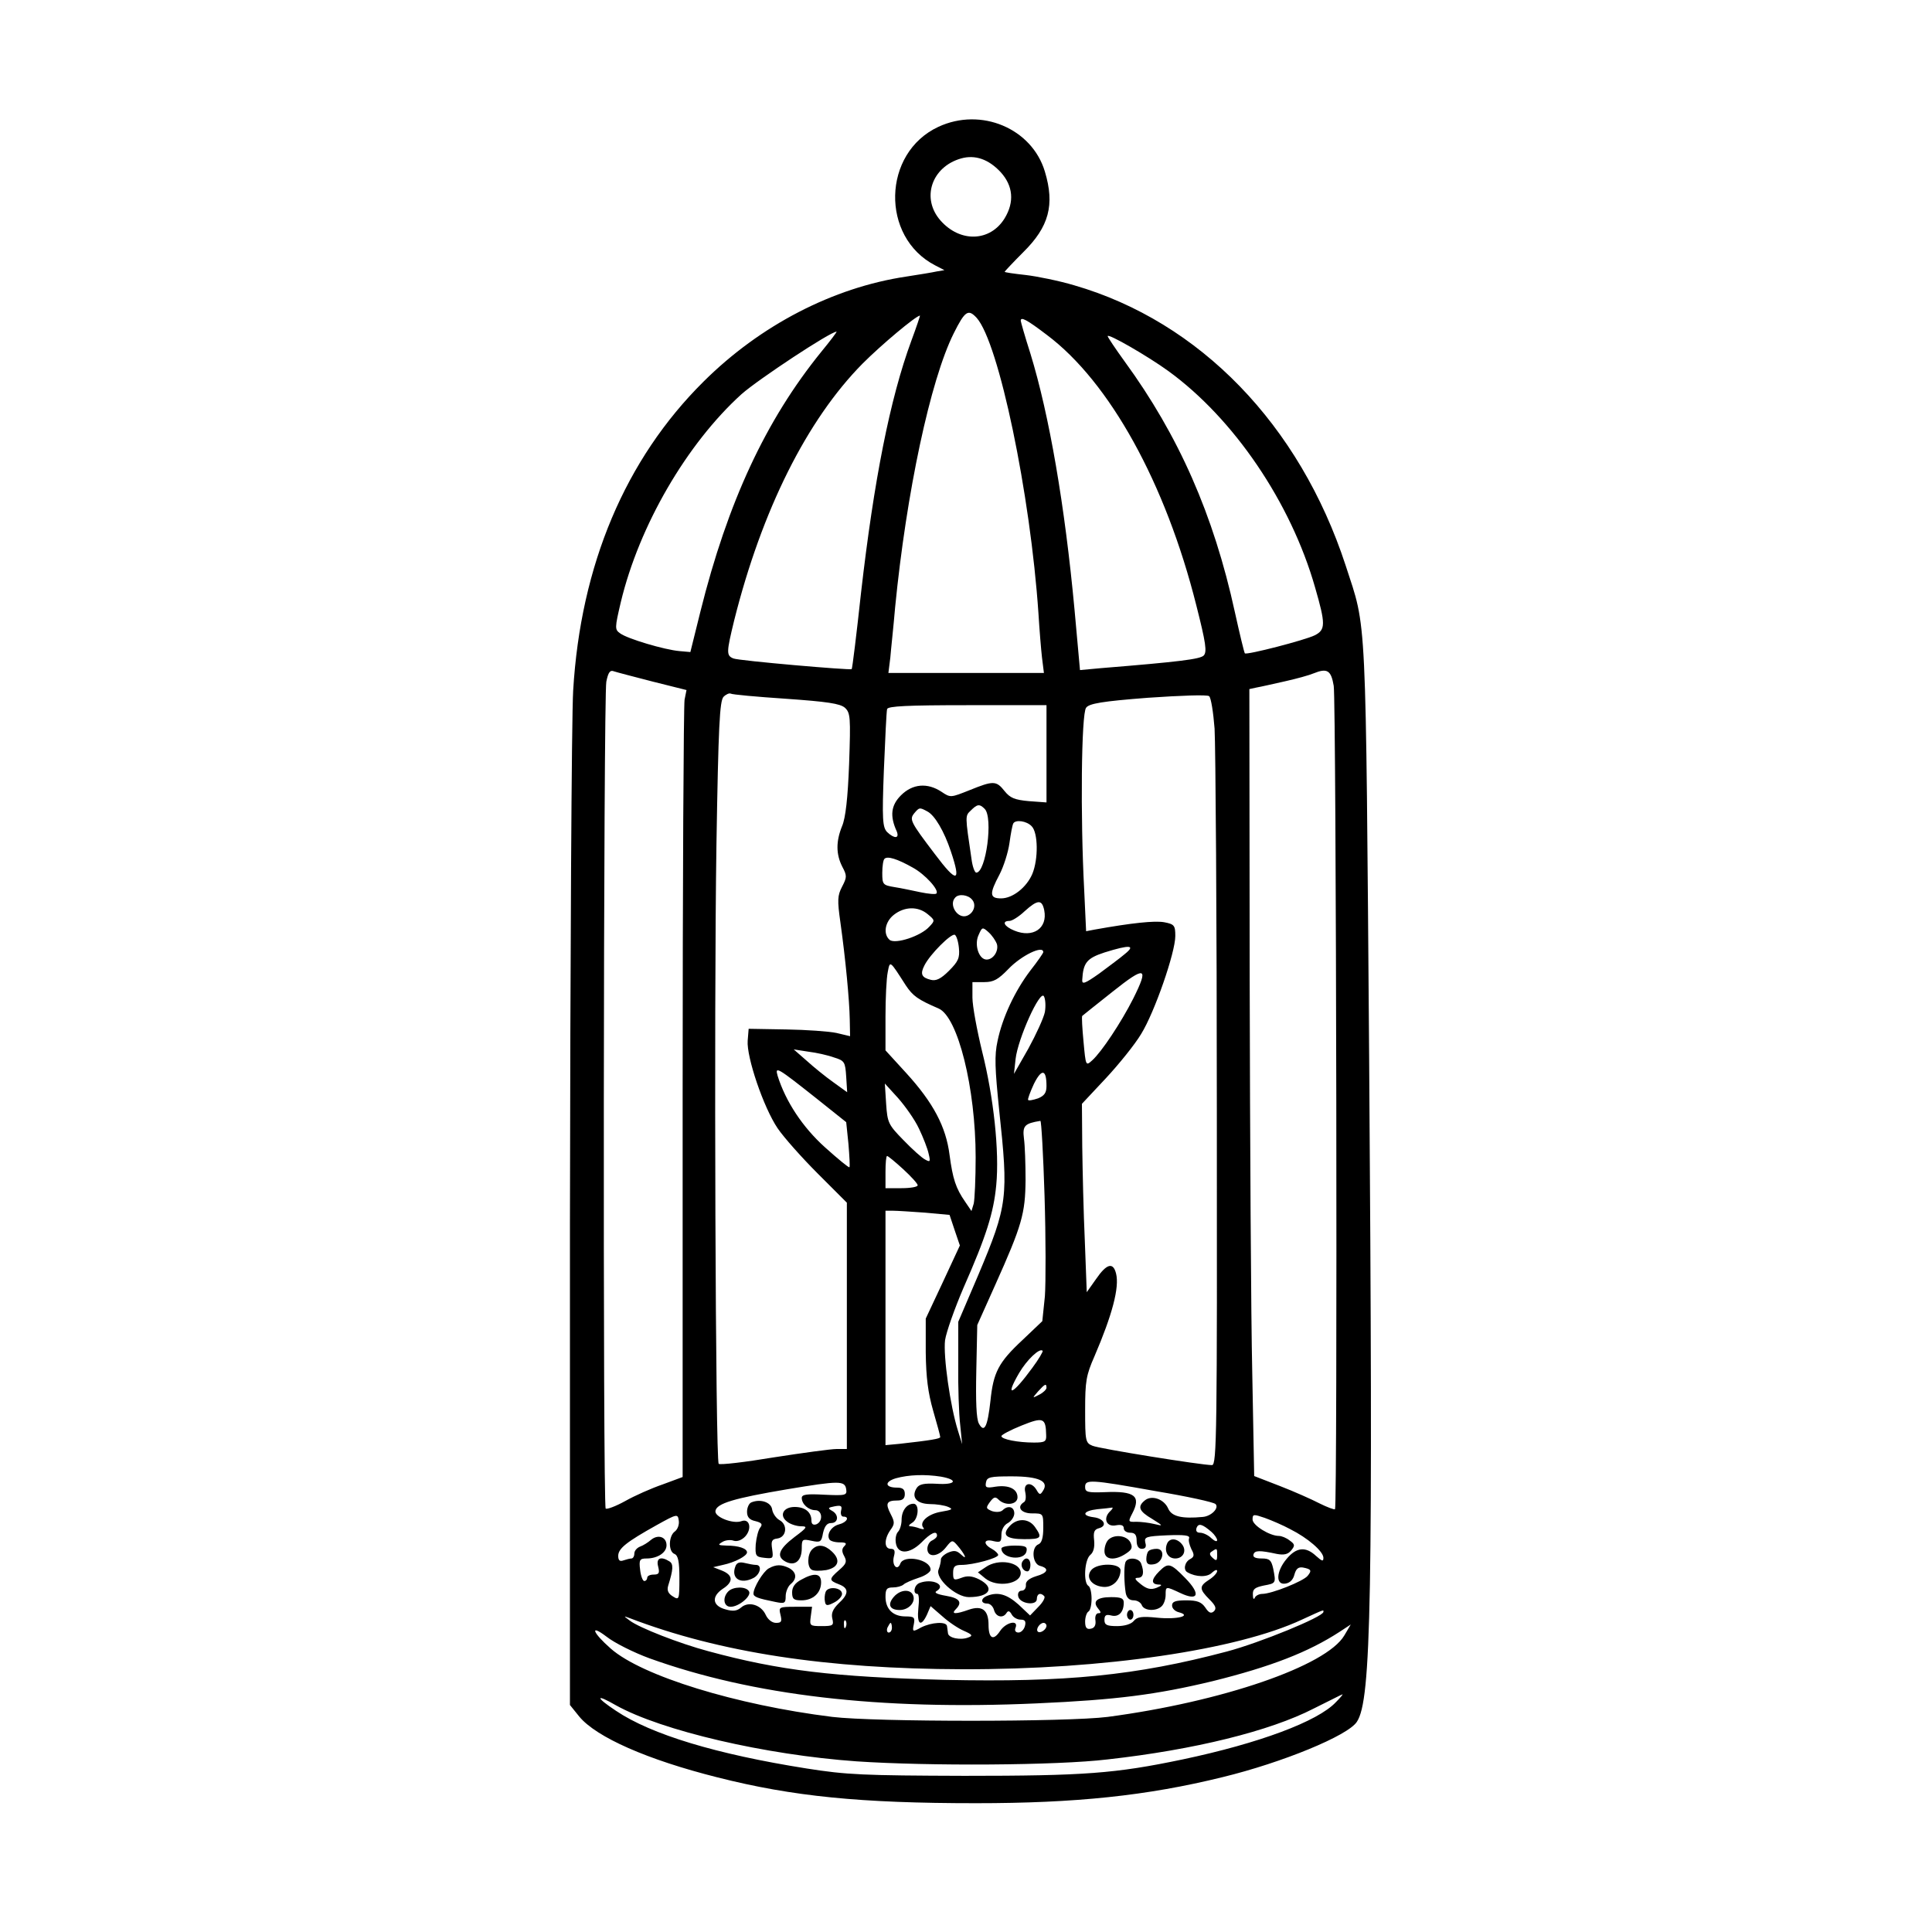 <?xml version="1.0" encoding="UTF-8" standalone="yes"?>
<svg version="1.0" xmlns="http://www.w3.org/2000/svg" width="450pt" height="450pt" viewBox="0 0 600 600" preserveAspectRatio="xMidYMid meet">
  <g transform="translate(0,600) scale(0.1,-0.1)" fill="#000000" stroke="none">
    <path d="M2914 5606 c-174 -81 -180 -342 -10 -430 l29 -15 -24 -4 c-13 -3 -56
-10 -95 -16 -227 -34 -453 -151 -629 -326 -243 -241 -382 -570 -405 -960 -5
-88 -9 -833 -10 -1655 l0 -1495 29 -36 c53 -64 211 -134 430 -189 233 -59 443
-80 802 -80 309 0 531 23 766 81 185 45 390 129 417 172 45 68 50 381 38 2062
-11 1416 -7 1325 -73 1529 -143 437 -453 757 -843 870 -47 14 -116 28 -151 32
-36 4 -65 8 -65 10 0 1 26 29 58 61 80 79 98 147 67 250 -40 134 -198 201
-331 139z m194 -141 c38 -42 43 -92 12 -143 -45 -73 -138 -76 -199 -7 -61 69
-28 167 64 193 43 12 85 -2 123 -43z m-75 -452 c69 -77 167 -548 192 -918 3
-49 8 -111 11 -137 l6 -48 -241 0 -242 0 6 48 c2 26 10 97 15 157 35 355 109
704 182 850 35 70 45 76 71 48z m-203 -72 c-66 -179 -116 -433 -156 -782 -14
-129 -27 -235 -29 -237 -4 -4 -350 26 -367 33 -23 9 -22 19 2 118 86 343 226
623 399 798 59 59 164 147 178 149 1 0 -11 -36 -27 -79z m421 19 c195 -146
369 -461 464 -839 30 -118 34 -146 23 -157 -12 -11 -72 -19 -319 -39 l-65 -6
-17 188 c-30 322 -78 603 -137 795 -17 53 -30 99 -30 102 0 13 18 4 81 -44z
m-700 -52 c-173 -213 -291 -467 -376 -808 l-31 -125 -34 3 c-46 4 -161 38
-184 55 -17 12 -17 16 2 97 57 238 205 492 375 646 52 46 276 194 295 194 2 0
-19 -28 -47 -62z m1077 -60 c204 -148 381 -409 456 -672 33 -114 33 -132 -1
-149 -30 -15 -212 -62 -217 -56 -2 2 -16 60 -31 128 -66 303 -175 549 -342
778 -29 40 -53 76 -53 79 0 10 126 -63 188 -108z m-1600 -965 l104 -26 -6 -30
c-3 -16 -6 -566 -6 -1222 l0 -1192 -62 -23 c-35 -12 -87 -35 -117 -52 -29 -16
-56 -26 -60 -23 -9 10 -7 2523 2 2568 6 30 12 37 24 32 9 -3 63 -17 121 -32z
m2114 -13 c8 -49 12 -2549 4 -2557 -2 -2 -24 6 -48 18 -23 12 -79 37 -123 54
l-80 31 -6 320 c-4 175 -7 725 -8 1221 l-1 903 23 5 c12 2 51 11 87 19 36 8
76 19 90 25 42 17 54 9 62 -39z m-1702 -40 c129 -9 169 -15 184 -28 17 -16 18
-29 13 -174 -4 -106 -11 -169 -22 -194 -19 -47 -19 -87 1 -126 15 -28 14 -33
-1 -62 -14 -27 -15 -41 -5 -111 16 -114 28 -242 29 -301 l1 -52 -42 10 c-23 5
-94 10 -157 11 l-116 2 -3 -37 c-4 -50 49 -207 93 -272 19 -28 75 -91 125
-141 l90 -90 0 -382 0 -383 -32 0 c-17 0 -105 -12 -195 -26 -90 -15 -167 -24
-171 -20 -10 11 -15 1402 -7 1924 6 368 10 445 22 458 8 8 18 12 22 10 4 -3
81 -10 171 -16z m1332 -93 c3 -51 7 -586 7 -1189 1 -997 0 -1098 -15 -1098
-33 0 -350 51 -371 60 -22 9 -23 15 -23 111 0 89 3 108 29 167 55 128 78 214
67 257 -9 36 -29 31 -62 -17 l-29 -41 -6 159 c-4 87 -7 219 -8 293 l-1 133 74
79 c41 44 91 106 110 138 42 68 106 253 106 304 0 33 -3 37 -35 43 -30 5 -99
-2 -216 -23 l-26 -5 -6 129 c-12 225 -9 547 6 565 9 13 49 20 192 31 102 7
184 10 190 5 6 -5 13 -50 17 -101z m-522 -78 l0 -151 -55 4 c-44 4 -58 10 -75
31 -26 33 -35 33 -109 3 -58 -23 -59 -24 -87 -5 -44 29 -90 25 -126 -11 -31
-31 -35 -64 -13 -112 9 -23 -8 -23 -30 -2 -14 15 -16 38 -10 193 4 97 8 182
10 189 3 9 62 12 250 12 l245 0 0 -151z m-192 -171 c27 -27 4 -198 -26 -198
-5 0 -12 19 -15 43 -20 135 -20 133 -2 150 20 20 27 21 43 5z m-178 -8 c23
-12 52 -61 73 -124 33 -98 19 -100 -50 -8 -76 100 -79 107 -64 126 16 19 17
19 41 6z m324 -46 c20 -20 21 -102 2 -148 -18 -42 -61 -76 -97 -76 -36 0 -37
14 -5 74 13 25 27 69 31 98 4 29 9 56 12 61 7 12 41 8 57 -9z m-370 -128 c39
-21 84 -71 74 -81 -3 -3 -25 -1 -49 4 -24 5 -61 13 -81 16 -36 6 -38 8 -38 44
0 21 3 41 7 44 9 9 39 0 87 -27z m185 -100 c14 -16 5 -42 -16 -50 -29 -11 -58
35 -36 57 11 12 40 8 52 -7z m224 -33 c11 -56 -35 -87 -93 -63 -32 13 -40 30
-15 30 8 0 29 13 47 30 41 37 54 37 61 3z m-362 -12 c23 -19 23 -20 5 -39 -26
-29 -105 -55 -123 -41 -21 18 -15 56 13 78 33 26 75 27 105 2z m215 -93 c6
-21 -11 -48 -32 -48 -24 0 -39 46 -25 76 11 25 12 26 31 9 11 -10 22 -26 26
-37z m-118 -12 c3 -31 -2 -42 -31 -71 -25 -25 -40 -32 -56 -28 -29 7 -34 18
-20 45 17 34 82 99 94 95 5 -2 11 -20 13 -41z m515 -19 c-15 -13 -52 -40 -80
-61 -44 -31 -53 -34 -52 -19 3 53 14 67 69 85 80 25 98 23 63 -5z m-253 6 c0
-3 -18 -29 -40 -57 -48 -63 -87 -146 -102 -219 -10 -45 -8 -86 5 -214 29 -271
27 -295 -65 -513 l-62 -145 0 -130 c-1 -71 2 -157 6 -190 l6 -60 -13 42 c-24
76 -46 232 -40 281 4 26 30 99 57 162 71 161 94 234 102 320 10 104 -8 272
-44 415 -16 66 -30 141 -30 167 l0 48 37 0 c29 0 43 8 75 41 39 41 108 75 108
52z m-427 -103 c22 -33 37 -44 102 -72 60 -26 115 -248 115 -462 0 -66 -3
-131 -6 -144 l-7 -23 -19 28 c-30 43 -39 72 -49 146 -11 88 -51 163 -135 255
l-64 70 0 105 c0 57 3 119 7 138 7 37 6 37 56 -41z m706 -42 c-37 -73 -98
-165 -127 -191 -20 -18 -20 -18 -27 58 -4 42 -6 78 -4 80 2 2 45 36 94 75 103
82 114 78 64 -22z m-274 -41 c-4 -19 -27 -69 -51 -113 l-45 -79 5 46 c7 63 76
216 88 195 5 -9 6 -31 3 -49z m-655 -141 c33 -10 35 -14 38 -60 l3 -48 -43 31
c-24 17 -61 47 -83 67 l-40 35 45 -7 c25 -3 61 -11 80 -18z m-56 -126 l94 -75
7 -68 c3 -38 5 -70 3 -72 -2 -2 -36 26 -76 62 -69 62 -122 142 -147 222 -9 31
-1 26 119 -69z m716 37 c0 -21 -7 -30 -26 -38 -15 -5 -29 -8 -31 -5 -2 2 6 24
18 50 24 48 39 46 39 -7z m-396 -132 c13 -27 27 -63 30 -78 6 -25 5 -27 -11
-18 -10 5 -40 32 -67 60 -47 48 -50 54 -54 113 l-4 63 41 -45 c22 -25 52 -67
65 -95z m390 -210 c4 -129 4 -269 1 -311 l-8 -77 -62 -59 c-74 -69 -90 -100
-99 -188 -9 -81 -19 -102 -36 -71 -8 15 -10 69 -8 164 l3 142 56 125 c83 185
93 221 94 325 0 50 -2 108 -5 129 -5 40 2 47 51 55 3 1 9 -105 13 -234z m-439
84 c25 -23 45 -45 45 -50 0 -5 -22 -9 -50 -9 l-50 0 0 50 c0 28 2 50 5 50 3 0
26 -19 50 -41z m68 -135 l76 -7 16 -48 16 -47 -53 -114 -53 -113 0 -105 c1
-78 7 -125 23 -181 12 -41 22 -78 22 -82 0 -5 -28 -10 -127 -21 l-43 -4 0 364
0 364 23 0 c13 0 58 -3 100 -6z m333 -482 c-62 -85 -87 -95 -41 -16 24 41 64
79 73 69 2 -2 -12 -26 -32 -53z m44 -62 c0 -5 -10 -15 -22 -21 -23 -12 -23
-12 -4 10 21 23 26 26 26 11z m-1 -147 c1 -20 -4 -23 -38 -23 -49 0 -101 10
-101 20 0 4 28 19 63 33 67 27 75 24 76 -30z m-326 -129 c55 -10 45 -26 -14
-22 -39 2 -54 -1 -62 -13 -18 -28 -1 -49 40 -50 21 0 47 -4 58 -9 16 -7 12 -9
-23 -15 -41 -7 -69 -33 -54 -50 4 -5 -1 -5 -11 -2 -10 4 -24 7 -30 7 -7 0 -4
5 6 11 20 12 23 59 4 59 -21 0 -37 -22 -37 -50 0 -14 -5 -31 -11 -37 -6 -6 -9
-21 -7 -34 5 -37 42 -36 79 0 30 31 49 39 49 22 0 -5 -7 -11 -15 -15 -8 -3
-15 -15 -15 -26 0 -28 34 -26 58 5 18 23 20 23 34 7 25 -29 34 -50 13 -30 -14
13 -22 14 -41 6 -13 -6 -23 -16 -22 -22 0 -6 -3 -20 -7 -30 -12 -27 53 -86 94
-86 65 0 82 29 32 55 -22 11 -37 12 -55 5 -24 -9 -26 -7 -26 15 0 20 5 25 26
25 36 0 114 21 114 31 0 4 -9 13 -20 19 -28 15 -25 32 5 24 22 -5 25 -3 25 20
0 15 8 30 20 36 11 6 20 20 20 30 0 21 -20 26 -36 10 -6 -6 -20 -7 -33 -3 -19
8 -20 10 -7 28 12 16 17 18 27 8 21 -21 59 -16 59 7 0 26 -27 39 -68 33 -29
-5 -33 -3 -30 13 3 17 13 19 80 19 84 0 117 -15 97 -45 -8 -13 -11 -13 -20 3
-16 27 -42 22 -35 -7 3 -14 2 -28 -4 -31 -24 -15 -9 -35 25 -35 35 0 35 0 35
-45 0 -31 -5 -47 -15 -51 -23 -9 -19 -61 5 -67 30 -8 24 -22 -12 -32 -22 -7
-33 -16 -32 -27 1 -10 -5 -18 -13 -18 -8 0 -13 -7 -11 -17 4 -24 58 -31 58 -9
0 17 12 21 23 9 4 -4 -4 -19 -18 -33 l-26 -27 -36 34 c-36 32 -64 40 -97 27
-21 -8 -21 -24 0 -24 9 0 18 -9 21 -20 6 -22 28 -27 39 -9 5 8 10 6 16 -5 5
-9 17 -16 28 -16 13 0 17 -5 13 -20 -3 -11 -12 -20 -20 -20 -9 0 -13 6 -9 15
10 26 -30 17 -48 -10 -21 -32 -36 -24 -36 19 0 46 -20 61 -61 47 -42 -15 -56
-14 -41 1 22 22 12 35 -30 42 -29 5 -38 10 -29 15 31 19 -14 40 -53 25 -17 -6
-22 -34 -7 -34 5 0 6 -20 3 -45 -5 -50 8 -60 27 -19 l11 26 37 -32 c20 -18 50
-38 67 -45 25 -11 28 -15 14 -20 -24 -10 -63 -2 -64 13 -1 6 -2 17 -3 22 -2
15 -48 12 -80 -4 -27 -15 -28 -14 -23 10 4 21 1 24 -26 24 -39 0 -62 23 -62
61 0 24 4 29 23 29 13 0 27 4 33 9 5 5 26 14 47 21 20 6 37 18 37 25 0 32 -83
48 -94 19 -9 -24 -27 -6 -20 22 5 18 2 24 -10 24 -20 0 -21 29 -1 58 14 19 14
25 1 50 -17 33 -13 42 21 42 16 0 23 6 23 20 0 15 -7 20 -24 20 -38 0 -40 18
-4 29 40 11 90 13 141 5z m-295 -39 c3 -19 -2 -20 -68 -17 -54 3 -70 1 -70
-10 0 -19 21 -38 42 -38 22 0 25 -35 3 -44 -10 -3 -15 1 -15 12 0 26 -20 42
-52 42 -36 0 -49 -27 -23 -46 10 -8 30 -14 43 -14 21 0 19 -4 -20 -33 -50 -38
-58 -61 -28 -77 29 -15 50 3 50 42 0 28 2 29 30 23 28 -6 31 -4 36 24 5 21 12
31 25 31 23 0 25 26 3 38 -14 8 -13 10 8 14 21 4 24 1 20 -14 -2 -10 1 -18 7
-18 21 0 11 -18 -13 -24 -24 -6 -40 -31 -30 -47 3 -5 17 -9 32 -9 20 0 23 -3
14 -12 -8 -8 -8 -17 0 -31 9 -17 6 -24 -16 -43 -32 -28 -32 -32 -1 -44 32 -12
32 -30 -1 -60 -18 -18 -23 -31 -19 -47 5 -21 2 -23 -33 -23 -37 0 -38 1 -34
30 l4 30 -52 0 c-51 0 -52 -1 -46 -25 5 -21 3 -25 -14 -25 -12 0 -25 10 -32
25 -14 31 -53 43 -76 23 -13 -11 -25 -13 -49 -6 -41 11 -44 40 -8 64 33 21 32
42 -2 56 l-28 11 30 7 c38 8 75 28 75 39 0 12 -26 21 -63 21 -27 1 -29 2 -14
11 9 6 26 8 36 4 11 -3 25 2 36 14 21 24 13 56 -12 47 -26 -10 -85 13 -81 32
4 23 57 39 223 67 162 27 179 27 183 0z m962 -6 c96 -16 179 -34 185 -40 12
-12 -13 -38 -40 -40 -64 -6 -96 1 -107 26 -13 30 -52 43 -73 25 -23 -19 -18
-33 23 -57 35 -22 36 -23 7 -16 -16 4 -42 7 -56 7 -25 -1 -26 0 -13 25 29 55
8 71 -84 67 -54 -2 -62 0 -62 16 0 24 14 24 220 -13z m-144 -64 c-21 -22 -9
-48 20 -42 16 3 24 0 24 -9 0 -8 9 -14 20 -14 15 0 20 -7 20 -25 0 -16 6 -25
16 -25 11 0 15 6 11 19 -4 18 2 20 68 23 52 2 71 0 68 -9 -3 -6 1 -21 7 -34
10 -18 9 -24 -4 -31 -17 -9 -22 -34 -8 -41 26 -15 62 -16 76 -1 9 8 16 11 16
5 0 -6 -11 -18 -25 -27 -31 -20 -31 -29 1 -61 19 -19 23 -28 14 -37 -9 -8 -16
-5 -27 12 -12 17 -25 22 -59 22 -34 0 -44 -4 -44 -16 0 -9 9 -18 21 -21 42
-11 -5 -23 -66 -17 -49 5 -63 3 -74 -10 -8 -10 -29 -16 -52 -16 -32 0 -39 4
-39 19 0 15 5 18 21 14 23 -6 39 10 39 40 0 13 -8 17 -39 17 -44 0 -59 -13
-41 -35 10 -12 10 -15 1 -15 -7 0 -11 -10 -9 -22 2 -15 -3 -24 -14 -26 -13 -3
-18 3 -18 22 0 14 5 28 10 31 6 3 10 21 10 40 0 19 -4 37 -10 40 -16 10 -12
81 6 96 10 8 14 24 12 45 -3 26 0 34 15 38 27 7 16 30 -16 34 -40 5 -33 20 11
25 20 2 41 4 45 5 5 1 2 -5 -7 -13z m-1350 -61 c-20 -14 -21 -63 -1 -70 11 -5
15 -23 15 -75 0 -67 -1 -69 -20 -57 -15 9 -19 19 -15 33 16 51 17 68 4 76 -27
17 -42 10 -35 -16 5 -20 3 -25 -14 -25 -11 0 -20 -4 -20 -10 0 -5 -4 -10 -9
-10 -5 0 -11 16 -13 35 -4 31 -1 35 20 35 34 0 62 18 62 41 0 26 -26 35 -48
17 -9 -8 -25 -18 -34 -21 -10 -4 -18 -13 -18 -22 0 -8 -4 -15 -9 -15 -5 0 -16
-3 -25 -6 -11 -4 -16 0 -16 14 0 23 25 43 120 96 63 35 65 35 68 14 2 -12 -3
-27 -12 -34z m1911 7 c54 -27 103 -69 103 -89 0 -12 -4 -11 -23 6 -32 30 -61
27 -91 -9 -33 -39 -35 -82 -4 -77 14 2 24 12 28 28 5 18 12 24 26 22 26 -5 29
-9 15 -26 -14 -17 -112 -56 -141 -56 -10 0 -21 -6 -23 -12 -3 -7 -6 -3 -6 9
-1 18 6 23 34 29 38 7 38 7 29 53 -6 26 -11 31 -36 31 -19 0 -28 4 -25 13 4
12 18 13 73 1 22 -4 34 -1 44 11 12 15 12 19 -5 31 -10 8 -25 14 -33 14 -29 0
-82 33 -82 51 0 17 3 17 38 5 22 -8 57 -23 79 -35z m-244 -9 c9 -8 17 -20 17
-25 0 -6 -8 -3 -18 6 -10 10 -26 17 -35 17 -10 0 -14 5 -11 15 6 15 17 13 47
-13z m17 -72 c0 -17 -2 -19 -14 -8 -10 9 -11 15 -2 20 16 11 16 10 16 -12z
m330 -176 c0 -15 -198 -96 -300 -123 -283 -75 -501 -96 -875 -88 -345 9 -514
29 -735 89 -90 24 -215 73 -244 95 -20 15 -20 15 -1 8 279 -107 612 -158 1035
-159 438 -1 852 60 1053 154 74 34 67 31 67 24z m-1483 -46 c-3 -8 -6 -5 -6 6
-1 11 2 17 5 13 3 -3 4 -12 1 -19z m143 -3 c0 -8 -4 -15 -10 -15 -5 0 -7 7 -4
15 4 8 8 15 10 15 2 0 4 -7 4 -15z m480 6 c0 -12 -20 -25 -27 -18 -7 7 6 27
18 27 5 0 9 -4 9 -9z m-1233 -101 c319 -115 714 -162 1203 -140 247 11 371 27
546 69 181 45 297 90 394 153 l35 23 -20 -34 c-56 -95 -380 -206 -735 -253
-126 -16 -721 -16 -855 0 -299 37 -591 127 -688 212 -57 50 -67 78 -13 37 24
-19 84 -49 133 -67z m2132 -136 c-56 -60 -239 -128 -476 -178 -210 -44 -305
-51 -678 -51 -313 1 -365 3 -491 23 -278 44 -481 105 -591 179 -65 43 -64 54
0 17 142 -79 464 -154 747 -174 222 -15 623 -13 780 6 269 30 504 88 640 158
47 23 87 44 89 44 3 1 -6 -10 -20 -24z"/>
    <path d="M3136 1261 c-26 -28 -12 -41 45 -41 53 0 57 4 33 38 -19 27 -55 28
-78 3z"/>
    <path d="M3110 1191 c0 -32 72 -40 78 -8 3 14 -4 17 -37 17 -23 0 -41 -4 -41
-9z"/>
    <path d="M3175 1150 c-7 -12 2 -30 16 -30 5 0 9 9 9 20 0 21 -15 27 -25 10z"/>
    <path d="M3061 1133 l-24 -16 23 -19 c36 -29 110 -18 110 17 0 34 -70 46 -109
18z"/>
    <path d="M2776 1041 c-21 -24 -13 -41 18 -41 28 0 50 24 42 45 -8 21 -40 19
-60 -4z"/>
    <path d="M2333 1334 c-7 -3 -13 -16 -13 -29 0 -16 7 -25 26 -29 20 -5 23 -10
15 -20 -6 -7 -12 -31 -14 -52 -2 -36 0 -39 27 -42 27 -3 28 -2 24 27 -4 25 -1
31 16 33 29 4 33 43 7 57 -11 6 -21 21 -23 33 -3 23 -37 34 -65 22z"/>
    <path d="M2522 1188 c-15 -15 -16 -55 -1 -63 6 -4 26 -4 45 -1 39 8 46 32 16
59 -22 20 -43 22 -60 5z"/>
    <path d="M2284 1136 c-15 -38 16 -58 57 -36 21 12 26 40 7 40 -7 0 -23 3 -35
6 -16 4 -25 1 -29 -10z"/>
    <path d="M2387 1129 c-17 -10 -47 -59 -47 -78 0 -10 13 -15 68 -26 29 -6 32
-4 32 18 0 13 7 30 15 37 21 17 19 37 -4 50 -24 12 -41 12 -64 -1z"/>
    <path d="M2488 1094 c-19 -10 -28 -23 -28 -39 0 -21 5 -25 29 -25 36 0 61 23
61 56 0 28 -21 31 -62 8z"/>
    <path d="M2262 1058 c-19 -19 -15 -48 7 -48 26 0 66 34 57 48 -9 16 -49 15
-64 0z"/>
    <path d="M2564 1056 c-3 -8 -4 -22 -2 -30 2 -13 7 -14 28 -3 14 7 25 19 25 27
0 20 -44 25 -51 6z"/>
    <path d="M3442 1218 c-7 -7 -12 -22 -12 -35 0 -28 33 -31 68 -7 18 12 20 19
12 35 -12 21 -50 25 -68 7z"/>
    <path d="M3624 1205 c-9 -23 3 -45 26 -45 25 0 37 25 20 45 -16 19 -39 19 -46
0z"/>
    <path d="M3567 1183 c-4 -3 -7 -15 -7 -25 0 -14 6 -19 23 -16 29 4 38 48 9 48
-10 0 -22 -3 -25 -7z"/>
    <path d="M3495 1148 c-5 -15 -4 -64 1 -95 3 -15 11 -23 25 -23 11 0 22 -7 25
-15 7 -18 45 -20 62 -3 7 7 12 22 12 35 0 27 0 27 45 6 57 -27 65 -4 16 46
-46 47 -53 49 -81 21 -25 -25 -26 -40 -2 -41 12 0 11 -3 -6 -10 -18 -7 -30 -4
-49 11 -19 15 -21 20 -9 20 17 0 20 17 10 44 -7 19 -43 21 -49 4z"/>
    <path d="M3389 1124 c-18 -22 0 -48 35 -52 30 -4 55 20 56 51 0 23 -72 24 -91
1z"/>
    <path d="M3500 985 c0 -8 5 -15 10 -15 6 0 10 7 10 15 0 8 -4 15 -10 15 -5 0
-10 -7 -10 -15z"/>
  </g>
</svg>